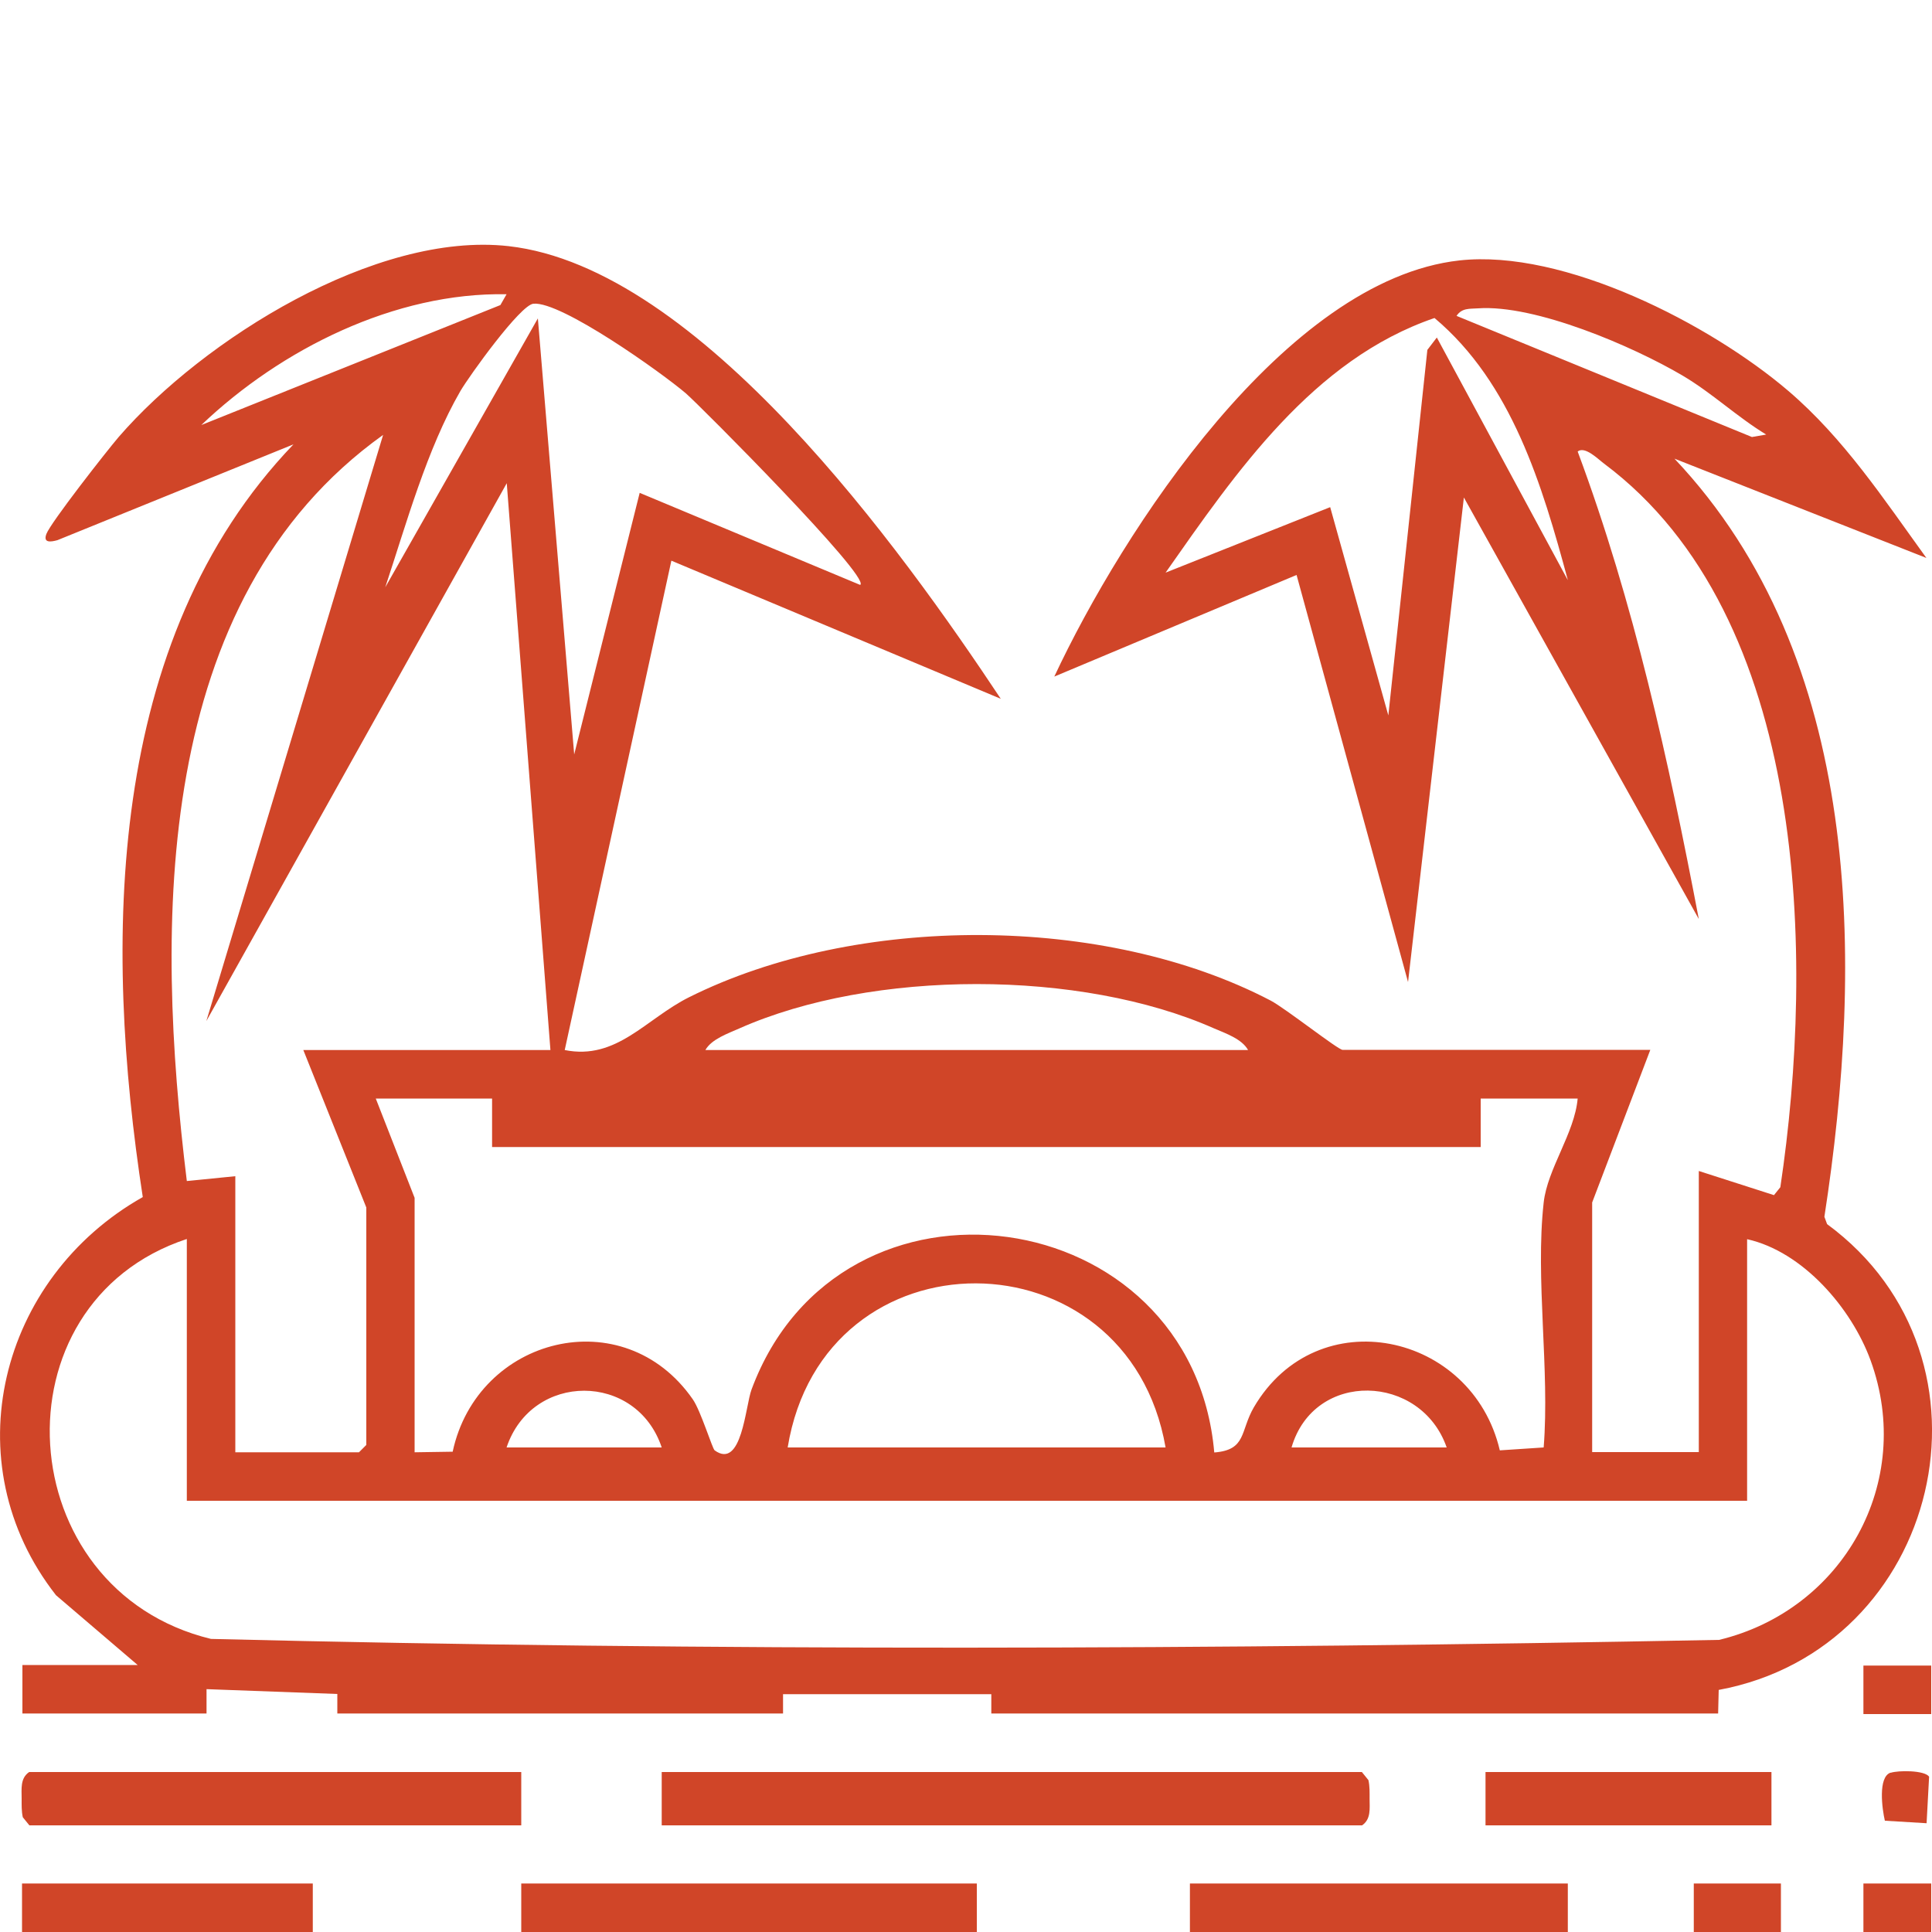 <svg xmlns="http://www.w3.org/2000/svg" xmlns:xlink="http://www.w3.org/1999/xlink" id="Layer_2" data-name="Layer 2" viewBox="0 0 100 100"><defs><style>      .cls-1 {        fill: none;      }      .cls-2 {        fill: #d04528;      }      .cls-3 {        clip-path: url(#clippath);      }    </style><clipPath id="clippath"><rect class="cls-1" width="100" height="100"></rect></clipPath></defs><g id="Layer_1-2" data-name="Layer 1"><g class="cls-3"><g><path class="cls-2" d="M7.16,86.21l-4.26-3.64C-2.48,75.7-.02,66.14,7.39,61.96c-2.02-13.13-1.94-28.81,7.8-38.96l-12.22,4.96c-.33.09-.75.16-.57-.32.22-.59,3.14-4.32,3.75-5.03,4.36-5.03,13.29-10.64,20.17-9.87,9.9,1.11,20.35,15.71,25.48,23.43l-17.05-7.15-5.52,25.33c2.69.54,4.19-1.61,6.43-2.73,8.66-4.33,21.52-4.32,30.11.17.76.4,3.49,2.55,3.72,2.55h15.93l-3.01,7.9v12.92h5.52v-14.55l3.89,1.25.33-.41c1.78-11.89,1.48-29.53-9.12-37.45-.3-.22-.99-.93-1.37-.63,2.91,7.81,4.71,16.02,6.27,24.2l-12.16-21.82-2.89,25.08-5.77-21.07-12.54,5.26c3.53-7.54,11.95-20.54,20.97-21.54,5.41-.6,12.98,3.3,17.02,6.75,2.88,2.46,4.95,5.61,7.15,8.65l-13.04-5.14c9.76,10.33,9.81,25.97,7.76,39.24l.14.38c9.48,6.97,5.88,21.98-5.61,24.11l-.03,1.22h-37.62v-1h-10.78v1h-23.07v-1.01s-6.77-.25-6.77-.25v1.26s-9.53,0-9.53,0v-2.51h6.02ZM26.22,15.23c-5.78-.11-11.68,2.84-15.8,6.77l15.48-6.21.32-.56ZM44.53,30.27c.52-.42-8.31-9.29-9.03-9.91-1.25-1.07-6.46-4.78-7.89-4.64-.68.06-3.31,3.72-3.78,4.52-1.73,2.99-2.8,6.87-3.89,10.16l7.9-13.92,1.88,22.57,3.39-13.54,11.4,4.76ZM91.43,22.5c-1.52-.92-2.8-2.15-4.34-3.06-2.58-1.52-7.63-3.69-10.59-3.48-.43.03-.83-.03-1.11.39l15.29,6.27.75-.13ZM81.15,30.02c-1.33-4.92-2.9-10.2-6.9-13.56-6.29,2.15-10.27,7.98-13.92,13.18l8.52-3.39,3.01,10.78,2.02-18.92.49-.64,6.77,12.54ZM12.18,60.87v14.3h6.4l.38-.38v-12.29l-3.26-8.15h12.79l-2.26-29.34-15.55,27.84,9.15-30.34c-11.97,8.56-11.78,25.42-10.16,38.62l2.51-.25ZM64.6,54.35c-.32-.58-1.18-.87-1.76-1.12-6.9-3.06-17.67-3.06-24.57,0-.58.26-1.44.55-1.76,1.12h28.09ZM25.47,56.86h-6.02l2.01,5.14v13.17l1.97-.03c1.28-5.95,8.85-7.87,12.43-2.71.41.59,1.01,2.55,1.13,2.64,1.41,1.02,1.59-2.3,1.91-3.15,4.58-12.35,22.81-9.78,23.95,3.26,1.68-.13,1.33-1.1,2.05-2.34,3.28-5.6,11.3-3.88,12.73,2.23l2.27-.15c.32-4.03-.44-8.72,0-12.67.19-1.75,1.6-3.59,1.76-5.39h-5.02v2.51H25.47v-2.51ZM9.67,64.13c-10.1,3.33-9.18,18.17,1.25,20.7,25.94.64,52.12.55,78.06.05,6.42-1.55,10.14-8.16,7.84-14.47-.99-2.71-3.51-5.63-6.39-6.27v13.54H9.67v-13.54ZM60.33,74.92c-1.96-11.27-17.7-11.38-19.56,0h19.56ZM34.25,74.92c-1.3-3.91-6.72-3.92-8.03,0h8.03ZM74.88,74.92c-1.33-3.83-6.86-4.02-8.03,0h8.03Z"></path><path class="cls-2" d="M34.25,94.48v-2.76h36.24l.34.42c.07.32.06.64.06.96,0,.51.08,1.06-.39,1.38h-36.24Z"></path><path class="cls-2" d="M26.98,91.72v2.76H1.52l-.34-.42c-.07-.32-.06-.64-.06-.96,0-.51-.08-1.06.39-1.38h25.46Z"></path><rect class="cls-2" x="26.98" y="97.49" width="23.58" height="2.51"></rect><rect class="cls-2" x="61.59" y="97.49" width="19.56" height="2.51"></rect><rect class="cls-2" x="76.89" y="91.72" width="14.8" height="2.76"></rect><rect class="cls-2" x="1.14" y="97.49" width="15.05" height="2.51"></rect><rect class="cls-2" x="87.67" y="97.49" width="4.51" height="2.51"></rect><rect class="cls-2" x="96.45" y="86.21" width="3.51" height="2.51"></rect><rect class="cls-2" x="96.45" y="97.49" width="3.51" height="2.51"></rect><path class="cls-2" d="M97.86,91.76c.38-.13,1.75-.14,1.99.2l-.13,2.41-2.16-.13c-.14-.6-.37-2.27.3-2.49Z"></path></g></g></g></svg>
